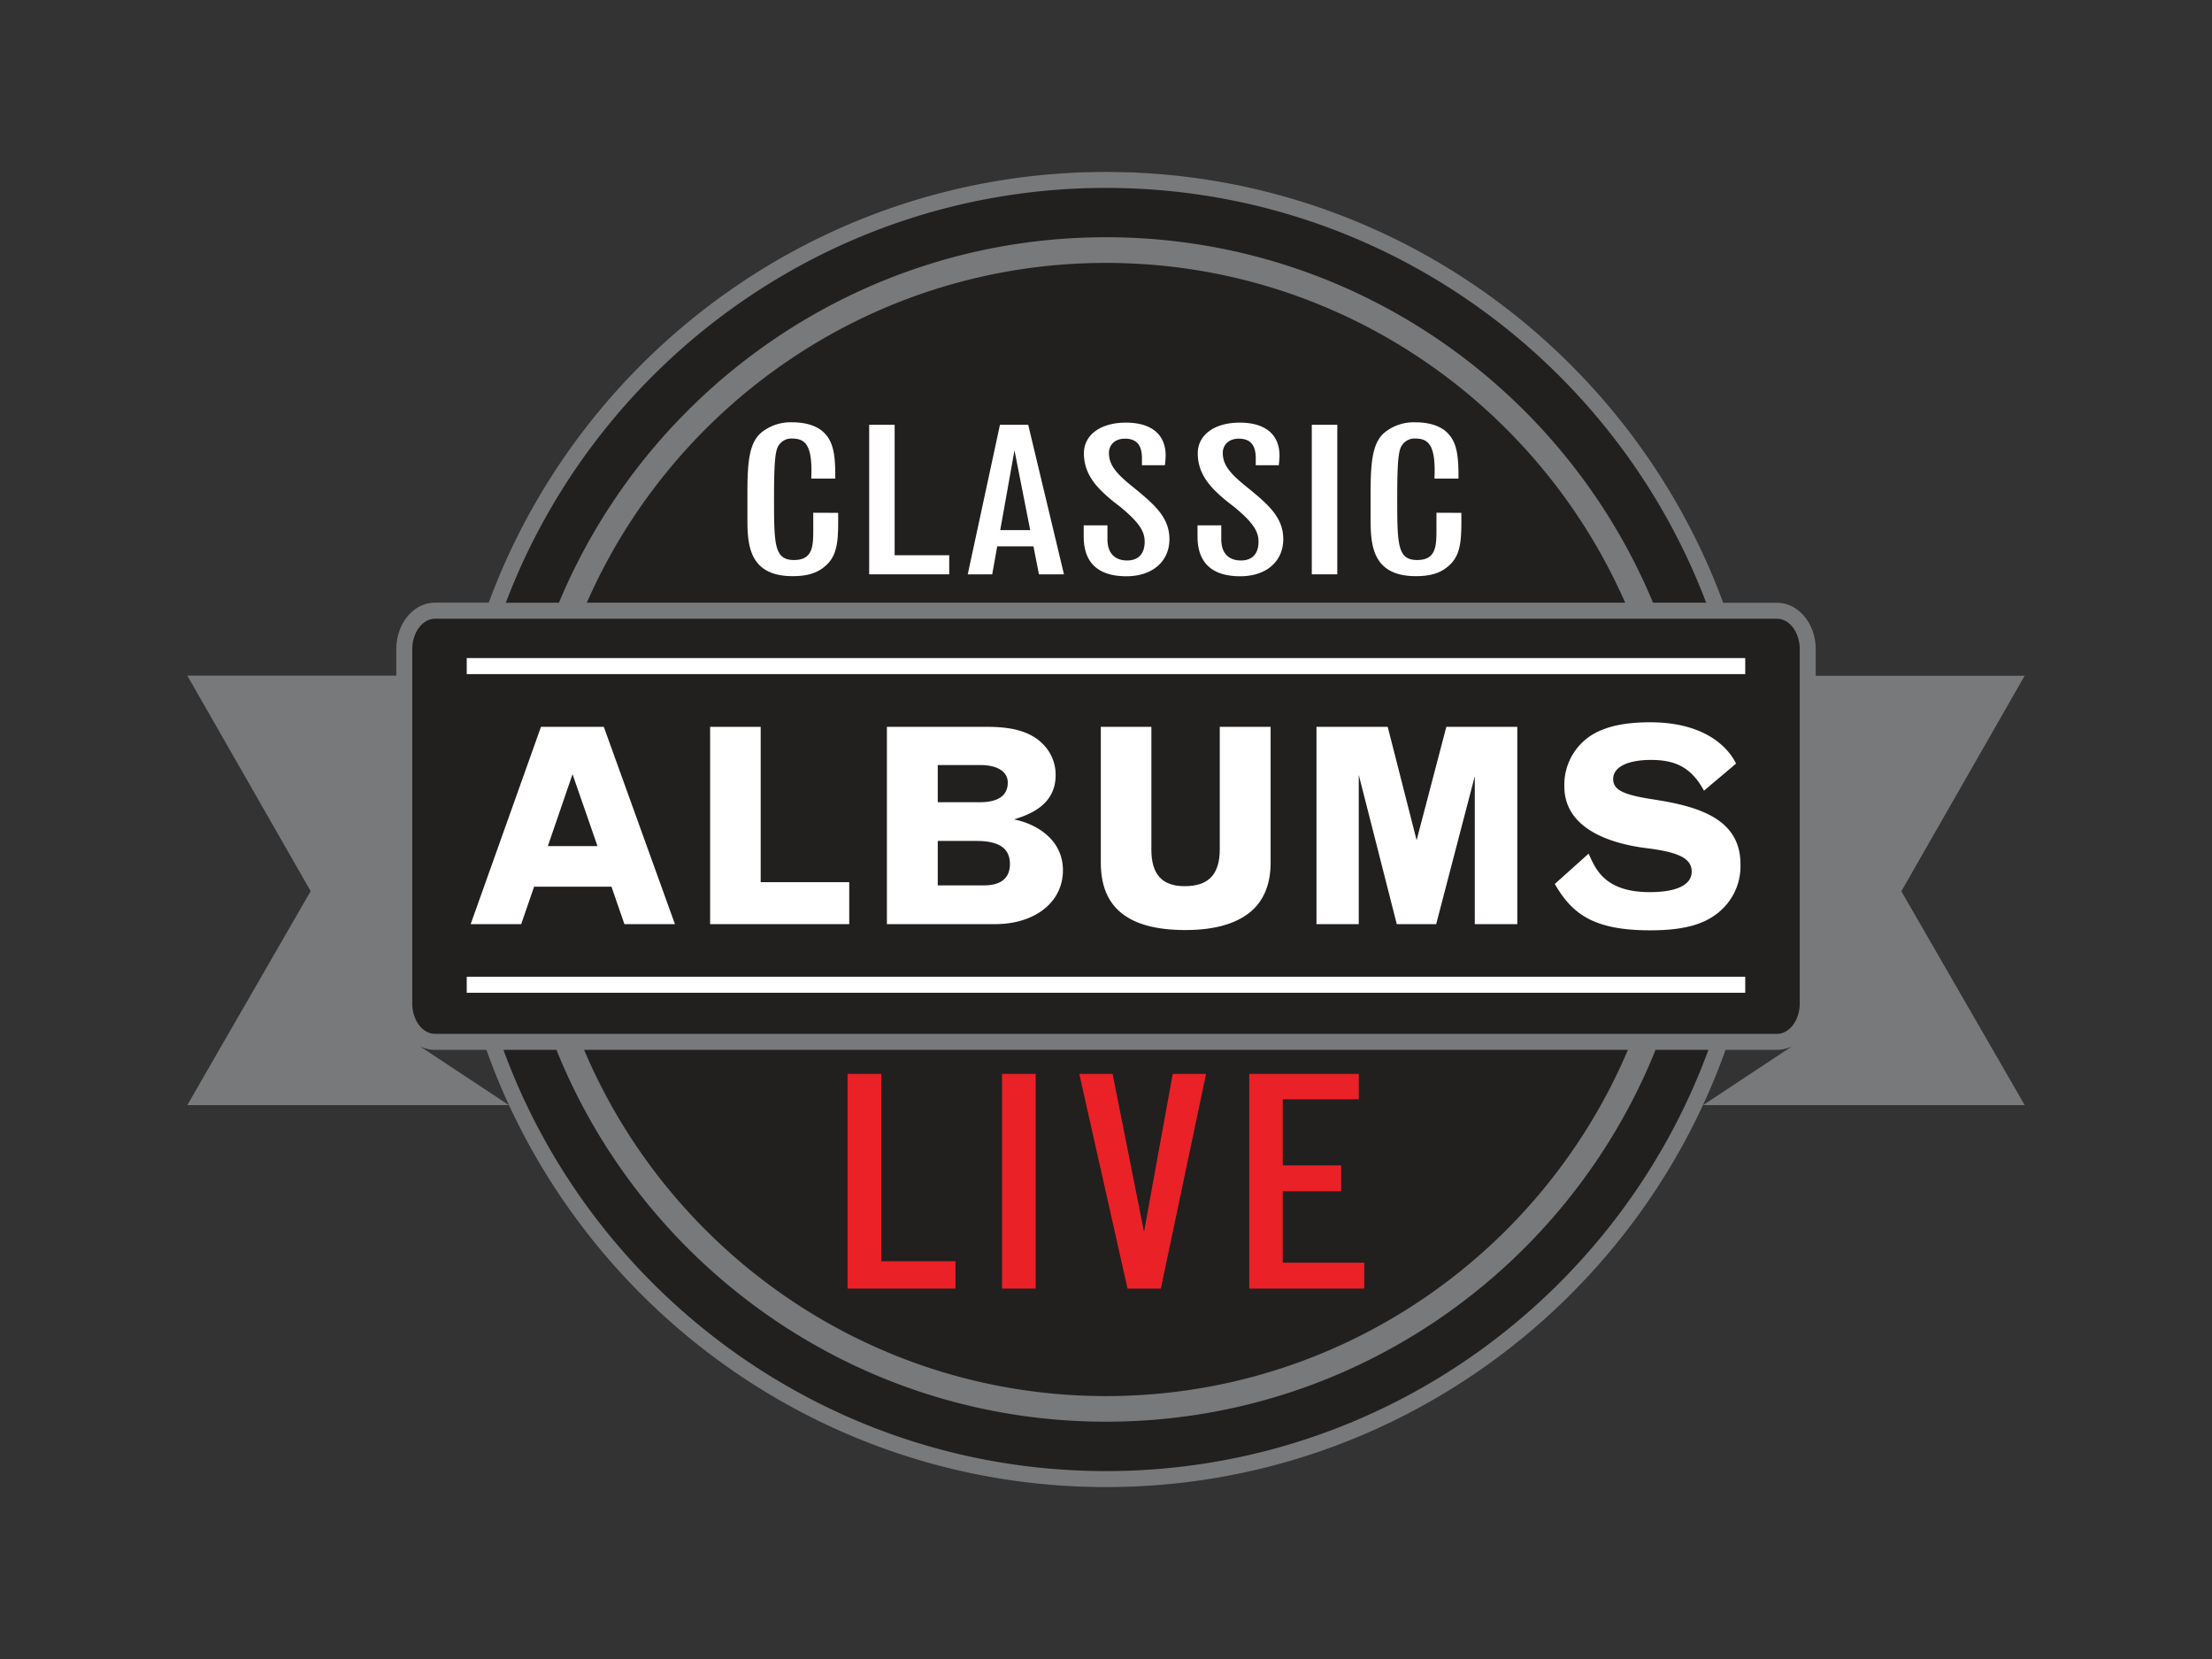 <svg id="Layer_1" data-name="Layer 1" xmlns="http://www.w3.org/2000/svg" viewBox="0 0 640 480"><rect x="0" y="0" width="640" height="480" fill="#333333" stroke="none"/><defs><style>.cls-1{fill:#221f1f;}.cls-2{fill:#fff;}.cls-3{fill:#77797b;}.cls-4{fill:#ea2127;}</style></defs><path class="cls-1" d="M585.82,195.5H525.35v-7.67c0-7.41-5-13.44-11.22-13.44H498.58C471.79,101.71,401.86,49.74,320,49.74c-81.1,0-150.52,51-177.85,122.62-.25.67-.51,1.35-.75,2H125.87c-6.19,0-11.22,6-11.22,13.44v7.67H54.18l35.69,62.37L54.18,319.74h93.08l-25.82-17.07h0a9.53,9.53,0,0,0,4.43,1.1h14.86q1.61,4.49,3.41,8.87c28.6,69,96.65,117.63,175.86,117.63,82.56,0,153-52.85,179.26-126.5h14.87a9.65,9.65,0,0,0,4.43-1.1h0l-25.82,17.07h93.08l-35.69-61.87Z"/><path class="cls-1" d="M320,54.37c79.27,0,147.08,49.95,173.64,120H478.27c-25.8-62-87-105.73-158.27-105.73S187.52,112.37,161.72,174.39H146.35C172.91,104.32,240.73,54.37,320,54.37Z"/><path class="cls-1" d="M470.21,174.39H169.79C195.14,116.57,252.93,76.07,320,76.07S444.86,116.57,470.21,174.39Z"/><path class="cls-1" d="M320,425.63c-80,0-148.28-50.83-174.34-121.87H161c25.35,63,87.08,107.58,159,107.58s133.69-44.59,159-107.58h15.29C468.26,374.8,400,425.63,320,425.63Z"/><path class="cls-1" d="M169,303.76H471c-24.92,58.8-83.22,100.17-151,100.17S193.91,362.57,169,303.76Z"/><path class="cls-1" d="M514.13,299.12H125.87c-3.63,0-6.59-3.95-6.59-8.8V187.83c0-4.86,3-8.81,6.59-8.81H514.13c3.63,0,6.59,3.95,6.59,8.81V290.32C520.72,295.17,517.76,299.12,514.13,299.12Z"/><rect class="cls-2" x="135.04" y="282.6" width="369.91" height="4.64"/><rect class="cls-2" x="135.04" y="190.4" width="369.91" height="4.64"/><path class="cls-3" d="M585.82,195.5H525.35v-7.67c0-7.41-5-13.44-11.22-13.44H498.58C471.79,101.71,401.86,49.74,320,49.74c-81.1,0-150.52,51-177.85,122.62-.25.67-.51,1.35-.75,2H125.87c-6.19,0-11.22,6-11.22,13.44v7.67H54.18l35.69,62.37L54.18,319.74h93.08l-25.82-17.07h0a9.53,9.53,0,0,0,4.43,1.1h14.86q1.61,4.49,3.41,8.87c28.6,69,96.65,117.63,175.86,117.63,82.56,0,153-52.85,179.26-126.5h14.87a9.65,9.65,0,0,0,4.43-1.1h0l-25.82,17.07h93.08l-35.69-61.87ZM320,54.37c79.27,0,147.08,49.95,173.64,120H478.27c-25.8-62-87-105.73-158.27-105.73S187.52,112.37,161.72,174.39H146.35C172.91,104.32,240.73,54.37,320,54.37Zm150.21,120H169.79C195.14,116.57,252.93,76.07,320,76.07S444.86,116.57,470.21,174.39ZM320,425.63c-80,0-148.28-50.83-174.34-121.87H161c25.35,63,87.08,107.58,159,107.58s133.69-44.59,159-107.58h15.29C468.26,374.8,400,425.63,320,425.63ZM169,303.76H471c-24.92,58.8-83.22,100.17-151,100.17S193.91,362.57,169,303.76Zm345.15-4.64H125.87c-3.63,0-6.59-3.95-6.59-8.8V187.83c0-4.86,3-8.81,6.59-8.81H514.13c3.63,0,6.59,3.95,6.59,8.81V290.32C520.72,295.17,517.76,299.12,514.13,299.12Z"/><path class="cls-2" d="M195.28,267.38H180.66l-3.74-10.83H154.53l-3.73,10.83H136.18l20.34-57.08H174.7ZM158.51,244.8h14.36L165.65,224Z"/><path class="cls-2" d="M245.71,267.38H205.46V210.3h14.63v44.94h25.62Z"/><path class="cls-2" d="M287.92,267.38H256.61V210.3h29.13c7.43,0,12.43,1.5,15.74,4.73a12.48,12.48,0,0,1,3.95,9.21c0,8.34-6.9,11.25-12.05,12.85a21.57,21.57,0,0,1,6.68,2.47c4.89,2.85,7.48,7.08,7.48,12.25C307.54,261,299.47,267.38,287.92,267.38Zm-16.6-11.21h13.4c3.41,0,7.48-1.07,7.48-6.16,0-4.57-3.09-6.7-9.74-6.7H271.32Zm0-24.06H283.4c5.43,0,8.18-1.92,8.18-5.69,0-3.17-3-5.07-7.95-5.07H271.32Z"/><path class="cls-2" d="M343,269.09h-.29c-16.29-.08-24.21-6.45-24.21-19.47V210.3h14.63v35.59c0,7.07,3.13,10.51,9.58,10.51,7,0,10.21-3.41,10.21-10.75V210.3h14.71v39.32c0,5.64-1.64,10.13-4.88,13.35C358.62,267,352,269.09,343,269.09Z"/><path class="cls-2" d="M439,267.38h-12.3v-42.8l-11.17,42.8H404.13l-11-43.19v43.19H380.9V210.3h20.61l8.36,32.8,8.6-32.8H439Z"/><path class="cls-2" d="M477.46,269.17c-16.46,0-22.52-4.8-27.42-13.08l-.19-.33,9.78-8.77.27.57c1.9,4.21,4.77,10.56,17.41,10.56,7.83,0,12.15-2.11,12.15-5.93s-3.76-5.64-13-6.78c-8.9-1.1-23.85-4.88-23.85-17.9a17,17,0,0,1,10.88-16.32c3.61-1.49,8.2-2.21,14-2.21,17.47,0,23.27,8.9,24.63,11.62l.17.33-9.27,7.84-.28-.49c-3.41-6-7.76-8.41-15-8.41-6.87,0-11,2.07-11,5.54,0,3.13,2.88,4.57,11.83,5.92,13,2,25,5.64,25,18.68a17.2,17.2,0,0,1-4.73,12.48C494.37,267.17,488,269.17,477.46,269.17Z"/><path class="cls-2" d="M242.5,148.38c.07,7.92,0,12.44-4.05,15.67-2.39,1.94-5.28,2.65-9.11,2.65-12.66,0-13.09-9.16-13.09-16.56v-7.51c0-8.93.5-14.51,4.05-17.5a13.48,13.48,0,0,1,9-2.94c3.83,0,6.72,1,8.53,2.47,3.25,2.7,3.91,6.63,3.83,13.8h-6.94c.43-9.46-1.59-11.57-5.49-11.57a4.3,4.3,0,0,0-3.69,1.65c-1.16,1.35-1.59,4.05-1.59,15.49,0,13.57.07,18,5.78,18s5.57-4.41,5.57-9.51v-4.17Z"/><path class="cls-2" d="M251.48,122.9h7.37v37.75h15.79v5.52H251.48Z"/><path class="cls-2" d="M289.32,122.9h8.17l10.35,43.27H300.6l-1.59-8.1H288.53l-1.45,8.1H280Zm4.2,7.4-4.12,23.07h8.67Z"/><path class="cls-2" d="M320.42,152v4c0,3.93,2,6.16,5.71,6.16,3.25,0,5.06-1.93,5.06-5.46,0-3.11-1.81-5.69-7-10L322,145c-4.34-3.58-8.39-7.51-8.39-13.85,0-5.29,4.77-8.87,12.15-8.87s11.5,3.41,11.5,9.57a26.66,26.66,0,0,1-.22,2.76H330.4v-2.05c0-3.82-1.59-5.64-4.92-5.64-2.82,0-4.63,1.7-4.63,4.17,0,4.11,3.25,6.87,8.1,10.74,5.06,4.23,9.4,7.93,9.4,14.15,0,6.46-4.92,10.75-12.44,10.75-8.17,0-12.36-3.88-12.36-11.51V152Z"/><path class="cls-2" d="M353.35,152v4c0,3.93,2,6.16,5.71,6.16,3.26,0,5.07-1.93,5.07-5.46,0-3.11-1.81-5.69-7-10L354.94,145c-4.34-3.58-8.39-7.51-8.39-13.85,0-5.29,4.78-8.87,12.15-8.87s11.5,3.41,11.5,9.57a26.05,26.05,0,0,1-.21,2.76h-6.66v-2.05c0-3.82-1.59-5.64-4.92-5.64-2.82,0-4.62,1.7-4.62,4.17,0,4.11,3.25,6.87,8.1,10.74,5.06,4.23,9.4,7.93,9.4,14.15,0,6.46-4.92,10.75-12.44,10.75-8.17,0-12.37-3.88-12.37-11.51V152Z"/><path class="cls-2" d="M379.54,122.9h7.38v43.27h-7.38Z"/><path class="cls-2" d="M422.81,148.38c.07,7.92,0,12.44-4.05,15.67-2.38,1.94-5.28,2.65-9.11,2.65-12.66,0-13.09-9.16-13.09-16.56v-7.51c0-8.93.51-14.51,4.05-17.5a13.48,13.48,0,0,1,9-2.94c3.83,0,6.73,1,8.53,2.47,3.26,2.7,3.91,6.63,3.84,13.8h-6.95c.44-9.46-1.59-11.57-5.49-11.57a4.3,4.3,0,0,0-3.69,1.65c-1.16,1.35-1.59,4.05-1.59,15.49,0,13.57.07,18,5.78,18s5.57-4.41,5.57-9.51v-4.17Z"/><path class="cls-4" d="M245.23,310.71H255v54.2h21.45v7.92H245.23Z"/><path class="cls-4" d="M289.92,310.71h9.74v62.12h-9.74Z"/><path class="cls-4" d="M312.27,310.71h9.64L331,356.4l8.31-45.69h9.64l-13.08,62.12h-9.64Z"/><path class="cls-4" d="M361.44,310.71h31.7v7.34h-22v19.13h16.9v7.5h-16.9v20.65h23.59v7.5H361.44Z"/></svg>